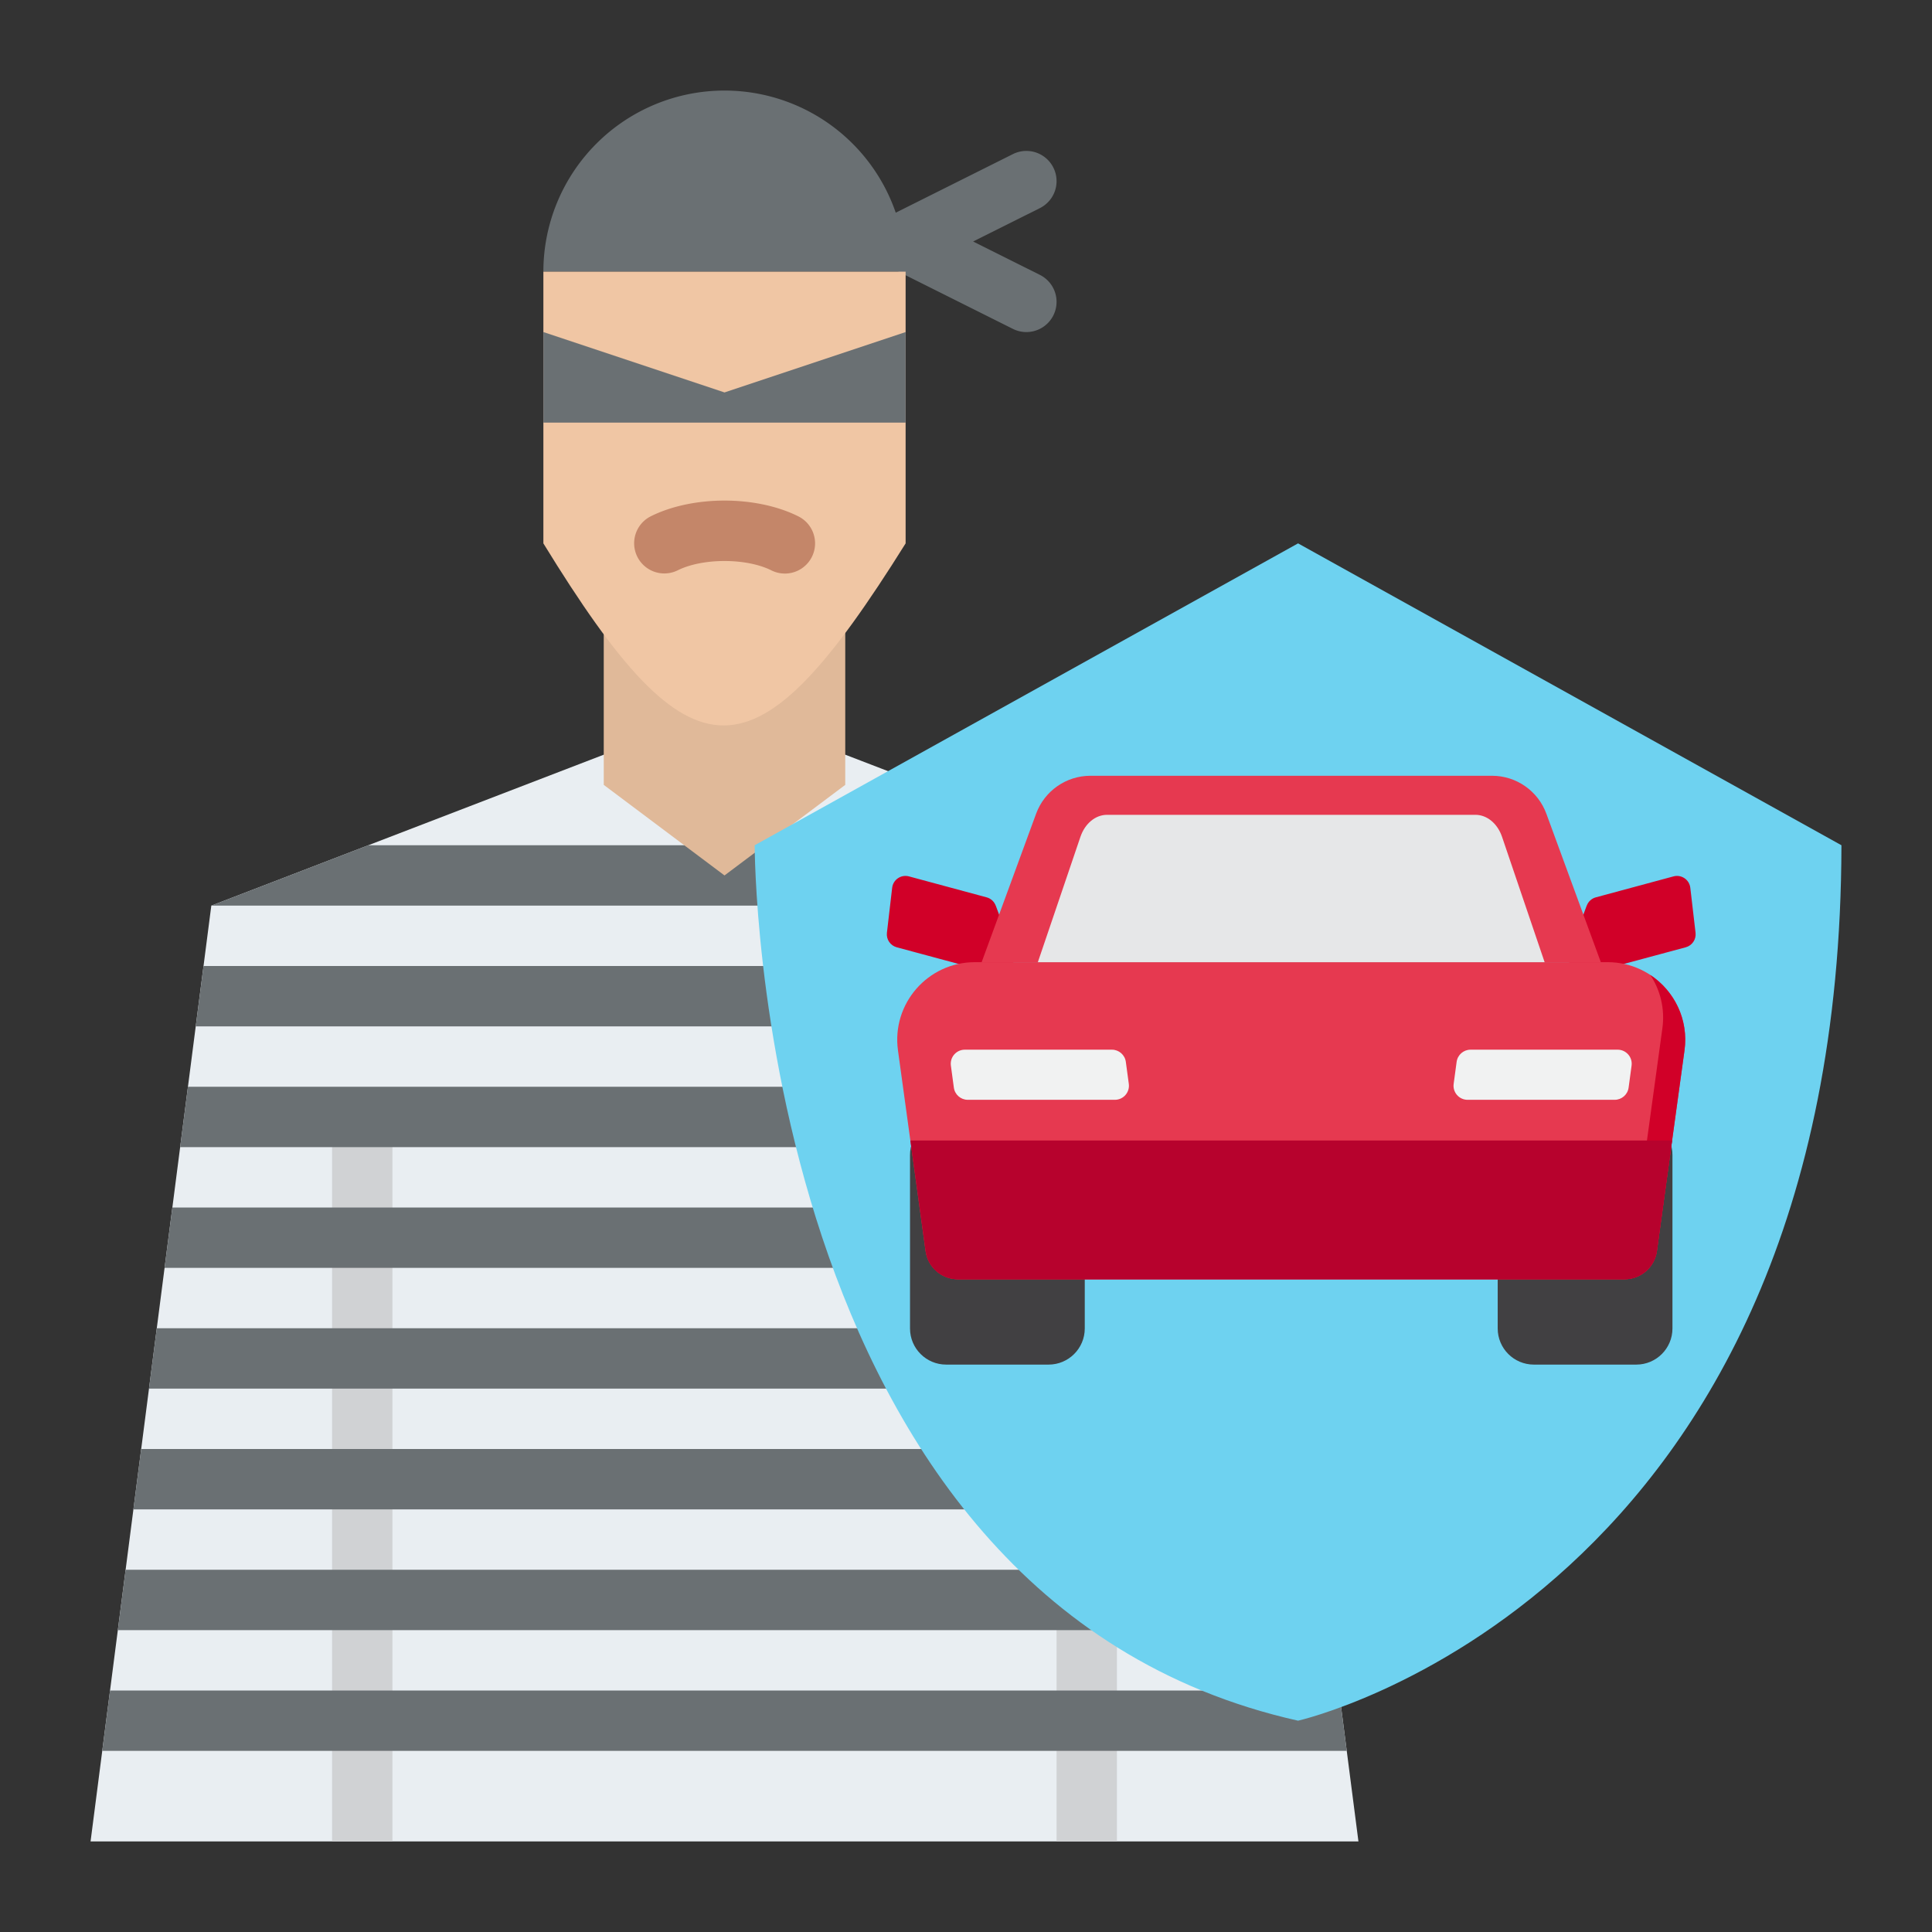 <svg xmlns="http://www.w3.org/2000/svg" viewBox="0 0 512 512"><rect x="0" y="0" width="512" height="512" fill="#333333" stroke="none"/><polygon points="360 488 328 240 224 200 160 200 56 240 24 488 360 488" style="fill:#e9eef2"></polygon><rect x="280" y="416" width="16" height="72" style="fill:#d0d2d4"></rect><rect x="88" y="296" width="16" height="192" style="fill:#d0d2d4"></rect><path d="M271.994,88a7.974,7.974,0,0,1-3.572-.846l-32-16a8,8,0,0,1,0-14.311l32-16a8,8,0,0,1,7.156,14.311L257.889,64l17.689,8.845A8,8,0,0,1,271.994,88Z" style="fill:#6a7073"></path><polygon points="332.13 272 51.87 272 53.94 256 330.06 256 332.13 272" style="fill:#6a7073"></polygon><polygon points="328 240 56 240 97.6 224 286.4 224 328 240" style="fill:#6a7073"></polygon><polygon points="336.26 304 47.74 304 49.81 288 334.19 288 336.26 304" style="fill:#6a7073"></polygon><polygon points="340.39 336 43.61 336 45.68 320 338.32 320 340.39 336" style="fill:#6a7073"></polygon><polygon points="344.52 368 39.48 368 41.55 352 342.45 352 344.52 368" style="fill:#6a7073"></polygon><polygon points="348.65 400 35.35 400 37.42 384 346.58 384 348.65 400" style="fill:#6a7073"></polygon><polygon points="352.77 432 31.23 432 33.29 416 350.71 416 352.77 432" style="fill:#6a7073"></polygon><polygon points="356.9 464 27.1 464 29.16 448 354.84 448 356.9 464" style="fill:#6a7073"></polygon><path d="M144,72a48,48,0,0,1,96,0Z" style="fill:#6a7073"></path><polygon points="160 152 160 208 192 232 224 208 224 152 160 152" style="fill:#e0b999"></polygon><path d="M240,144h0c-40,64-56.333,64.667-96,0h0V72h96Z" style="fill:#f0c6a4"></path><path d="M207.994,152a7.976,7.976,0,0,1-3.572-.847c-6.617-3.308-18.227-3.308-24.844,0a8,8,0,0,1-7.156-14.31c11.161-5.58,28-5.58,39.156,0A8,8,0,0,1,207.994,152Z" style="fill:#c48669"></path><polygon points="144 88 192 104 240 88 240 112 144 112 144 88" style="fill:#6a7073"></polygon><path d="M344,144,200,224s-.333,199.667,144,232c0,0,143.667-32.333,144-232Z" style="fill:#6ed2f0"></path><g transform="matrix(1.172, 0, 0, 1.172, 192.697, 164.714)" style=""><g><g><g><g><g><path fill="#D10028" d="M194.371,64.223l0.005,0.016c0.333-0.891,1.068-1.608,2.04-1.871l17.577-4.742&#10;&#9;&#9;&#9;&#9;&#9;&#9;&#9;&#9;c1.786-0.482,3.584,0.736,3.798,2.574l1.187,10.183c0.174,1.491-0.77,2.884-2.22,3.275l-21.915,5.898&#10;&#9;&#9;&#9;&#9;&#9;&#9;&#9;&#9;c-1.67,0.45-3.427-0.335-4.207-1.879v0c-0.457-0.906-0.517-1.961-0.165-2.912L194.371,64.223z"></path></g></g></g><g><g><g><path fill="#D10028" d="M60.737,64.223l-0.005,0.016c-0.333-0.891-1.068-1.608-2.04-1.871l-17.577-4.742&#10;&#9;&#9;&#9;&#9;&#9;&#9;&#9;&#9;c-1.786-0.482-3.584,0.736-3.798,2.574l-1.187,10.183c-0.174,1.491,0.77,2.884,2.22,3.275l21.915,5.898&#10;&#9;&#9;&#9;&#9;&#9;&#9;&#9;&#9;c1.67,0.45,3.427-0.335,4.207-1.879v0c0.457-0.906,0.517-1.961,0.165-2.912L60.737,64.223z"></path></g></g></g></g><g><g><g><path fill="#414042" d="M72.692,168.019H49.528c-4.515,0-8.175-3.66-8.175-8.176v-39.21c0-4.515,3.66-8.176,8.175-8.176&#10;&#9;&#9;&#9;&#9;&#9;&#9;&#9;h23.164c4.515,0,8.176,3.66,8.176,8.176v39.21C80.868,164.358,77.207,168.019,72.692,168.019z"></path></g></g><g><g><path fill="#414042" d="M205.58,168.019h-23.164c-4.515,0-8.176-3.66-8.176-8.176v-39.21c0-4.515,3.66-8.176,8.176-8.176&#10;&#9;&#9;&#9;&#9;&#9;&#9;&#9;h23.164c4.515,0,8.175,3.66,8.175,8.176v39.21C213.755,164.358,210.095,168.019,205.58,168.019z"></path></g></g></g><g><g><path fill="#E63950" d="M202.916,148.73H52.192c-3.694,0-6.821-2.727-7.324-6.386l-6.239-45.38&#10;&#9;&#9;&#9;&#9;&#9;&#9;c-1.45-10.544,6.744-19.941,17.387-19.941h143.076c10.643,0,18.836,9.397,17.387,19.941l-6.239,45.38&#10;&#9;&#9;&#9;&#9;&#9;&#9;C209.737,146.003,206.61,148.73,202.916,148.73z"></path></g></g><g><path fill="#D10028" d="M208.744,79.91c2.254,3.41,3.343,7.631,2.735,12.054l-6.239,45.38c-0.503,3.659-3.63,6.386-7.324,6.386&#10;&#9;&#9;&#9;&#9;&#9;H47.192c-0.724,0-1.426-0.105-2.091-0.301c0.912,3.1,3.773,5.301,7.091,5.301h150.724c3.694,0,6.821-2.727,7.324-6.386&#10;&#9;&#9;&#9;&#9;&#9;l6.239-45.38C217.44,89.974,214.163,83.488,208.744,79.91z"></path></g><g><g><path fill="#B7022D" d="M41.431,117.346l3.437,24.998c0.503,3.659,3.63,6.386,7.324,6.386h150.724&#10;&#9;&#9;&#9;&#9;&#9;&#9;c3.694,0,6.821-2.727,7.324-6.386l3.437-24.998H41.431z"></path></g></g><g><g><path fill="#E63950" d="M172.956,34.875H82.152c-5.489,0-10.394,3.425-12.284,8.578L57.55,77.023h140.008l-12.317-33.57&#10;&#9;&#9;&#9;&#9;&#9;&#9;C183.35,38.3,178.445,34.875,172.956,34.875z"></path></g></g><g><g><path fill="#F1F2F2" d="M87.676,108.146H54.419c-1.592,0-2.939-1.177-3.152-2.754l-0.672-4.975&#10;&#9;&#9;&#9;&#9;&#9;&#9;c-0.258-1.908,1.226-3.606,3.152-3.606h33.256c1.592,0,2.938,1.177,3.151,2.754l0.672,4.975&#10;&#9;&#9;&#9;&#9;&#9;&#9;C91.085,106.448,89.601,108.146,87.676,108.146z"></path></g></g><g><g><path fill="#F1F2F2" d="M167.432,108.146h33.256c1.592,0,2.939-1.177,3.152-2.754l0.672-4.975&#10;&#9;&#9;&#9;&#9;&#9;&#9;c0.258-1.908-1.226-3.606-3.152-3.606h-33.256c-1.592,0-2.938,1.177-3.151,2.754l-0.672,4.975&#10;&#9;&#9;&#9;&#9;&#9;&#9;C164.023,106.448,165.506,108.146,167.432,108.146z"></path></g></g><g><g><path fill="#E6E7E8" d="M184.847,77.022H70.26l9.625-28.336c1.027-3.021,3.4-4.982,6.029-4.982h83.281&#10;&#9;&#9;&#9;&#9;&#9;&#9;c2.629,0,5.001,1.961,6.029,4.982L184.847,77.022z"></path></g></g></g></g></svg>